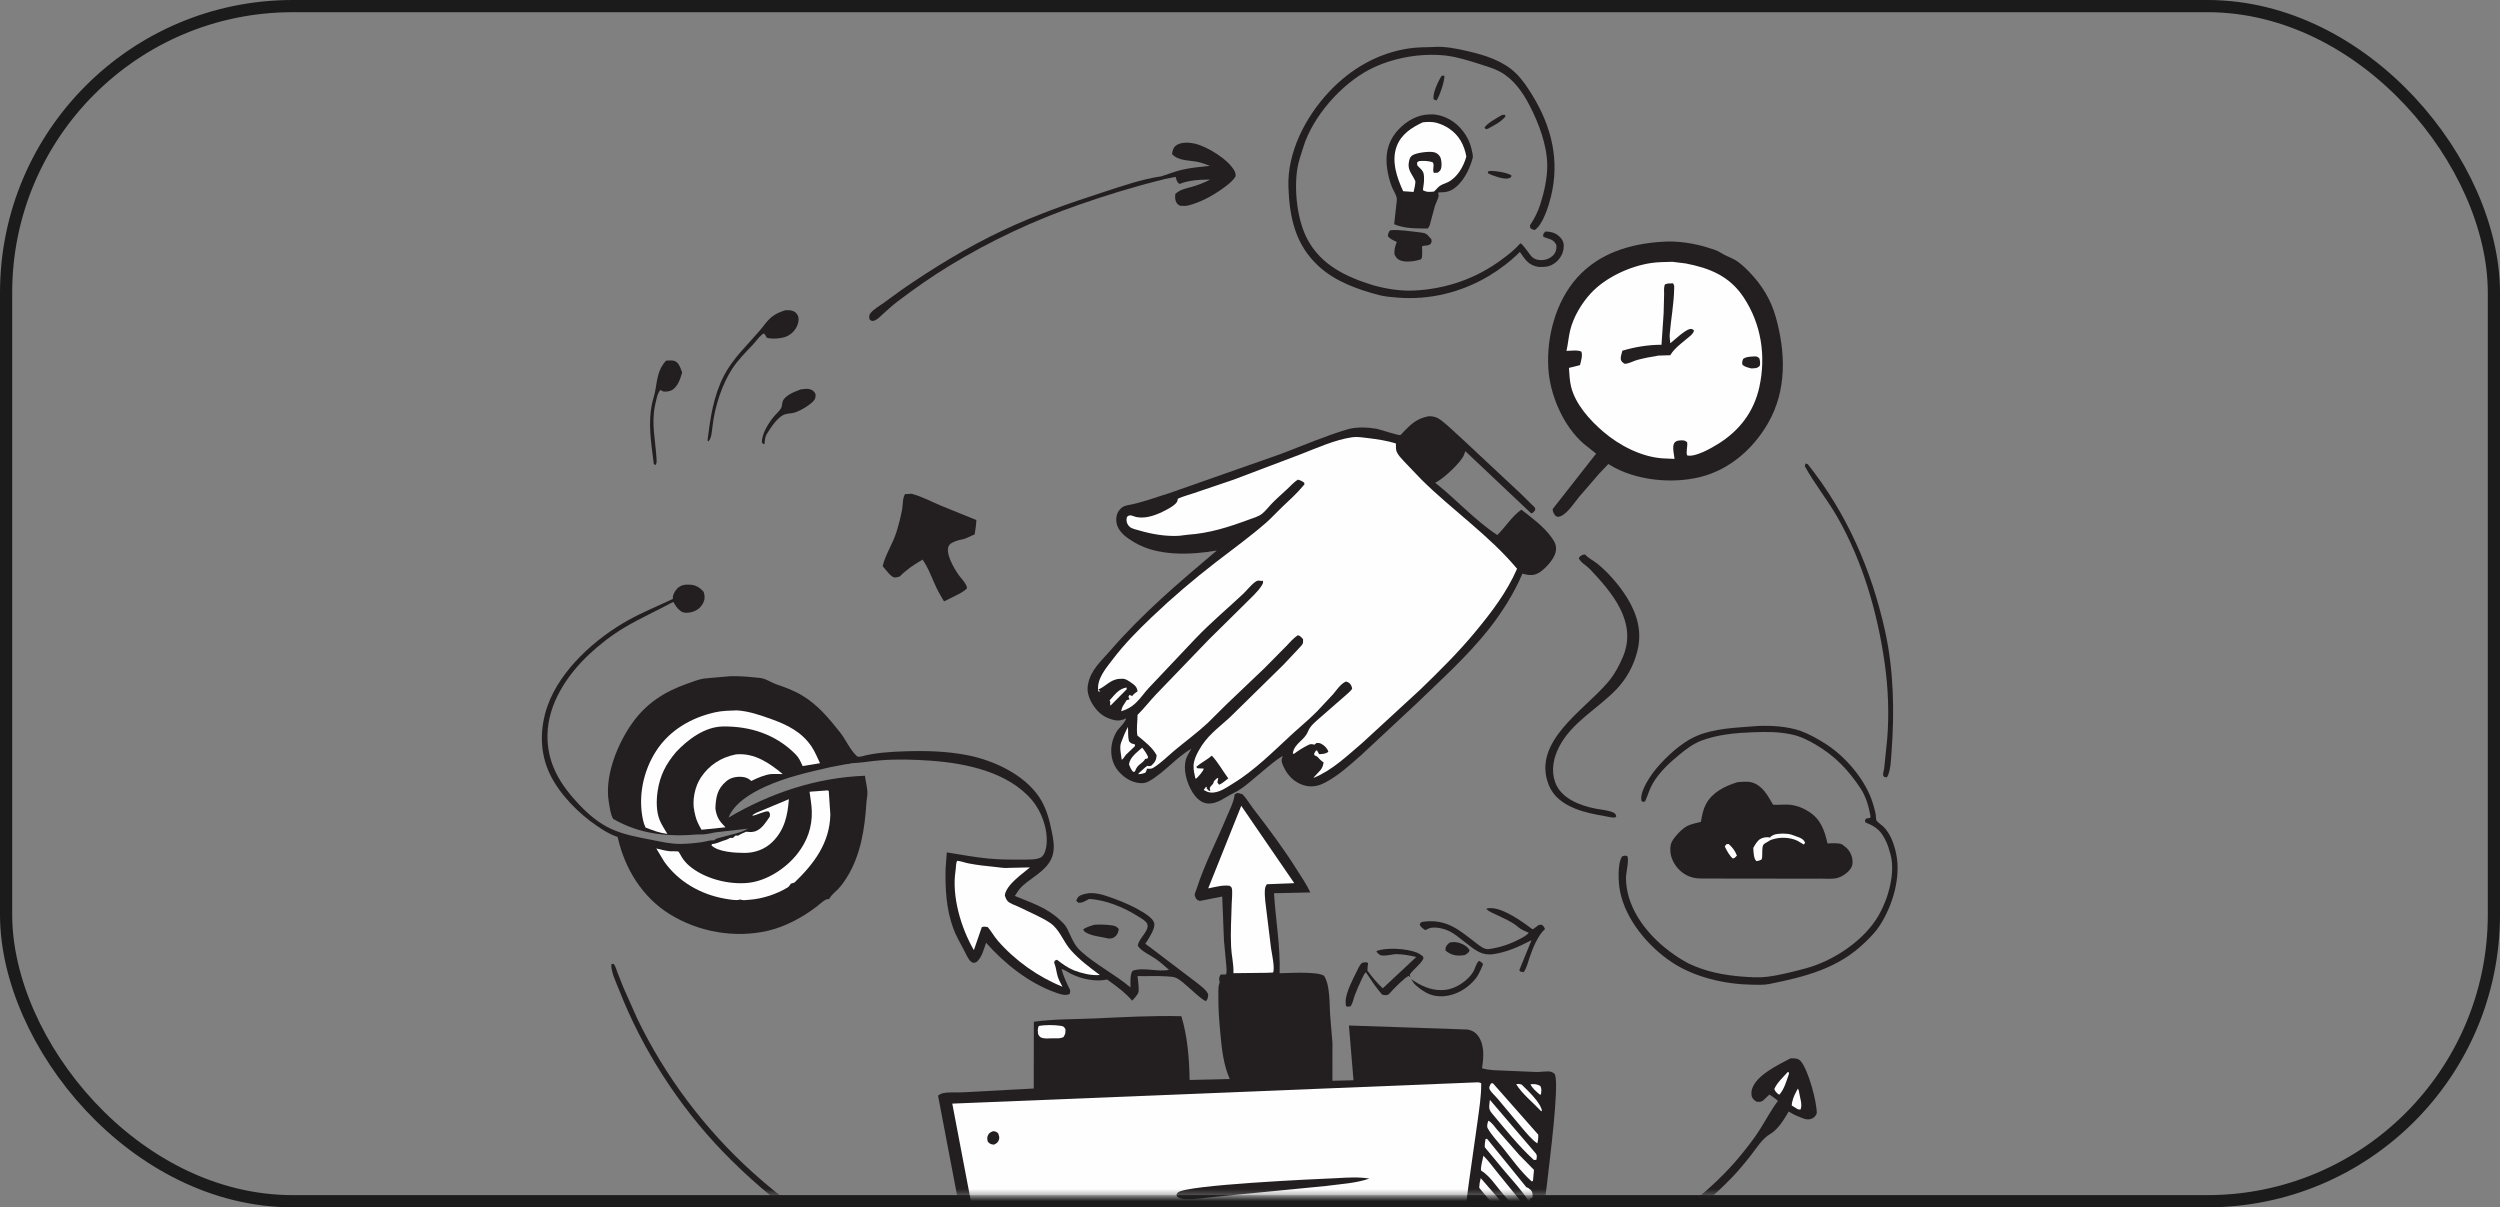 <?xml version="1.0" encoding="UTF-8"?> <svg xmlns="http://www.w3.org/2000/svg" width="205" height="99" viewBox="0 0 205 99" fill="none"><rect x="0" y="0" width="205" height="99" fill="#808080" stroke="none"/><rect x="0.5" y="0.5" width="204" height="98" rx="23.5" stroke="#1B1B1B"></rect><mask id="mask0_764_150" style="mask-type:alpha" maskUnits="userSpaceOnUse" x="1" y="1" width="203" height="97"><rect x="1.5" y="1.5" width="202" height="96" rx="22.5" fill="#D9D9D9" stroke="#222222"></rect></mask><g mask="url(#mask0_764_150)"><path d="M123.18 9.42H123.422L123.439 9.563C123.081 10 122.49 10.293 121.999 10.561L121.85 10.59L121.733 10.49C121.834 10.158 122.856 9.608 123.18 9.42Z" fill="#231F20"></path><path d="M122.027 14.054C122.109 14.031 122.195 14.016 122.281 14.015C122.64 14.011 123.713 14.169 123.96 14.411L123.85 14.576L123.655 14.635C123.285 14.716 122.322 14.394 121.998 14.197L122.027 14.054Z" fill="#231F20"></path><path d="M118.219 6.212L118.438 6.204C118.478 6.614 118.047 7.89 117.791 8.239C117.714 8.216 117.64 8.179 117.566 8.148L117.546 8.063C117.497 7.596 117.954 6.601 118.219 6.212Z" fill="#231F20"></path><path d="M118.873 77.288C119.135 77.234 119.388 77.235 119.647 77.312C119.978 77.411 120.348 77.618 120.51 77.929C120.427 78.14 120.325 78.175 120.143 78.303L119.98 78.331C119.454 78.407 119.019 78.325 118.598 77.999C118.524 77.942 118.529 77.958 118.531 77.822C118.537 77.574 118.703 77.43 118.873 77.288Z" fill="#231F20"></path><path d="M89.702 75.837C90.14 75.79 90.569 75.817 91.005 75.862C91.334 75.895 91.524 75.915 91.741 76.182C91.705 76.39 91.661 76.584 91.505 76.738C91.299 76.944 91.188 76.948 90.915 76.963C90.361 76.819 89.553 76.767 89.071 76.479C88.917 76.387 88.879 76.364 88.83 76.195C89.084 76.023 89.414 75.939 89.702 75.837Z" fill="#231F20"></path><path d="M121.279 78.785C121.435 78.88 121.521 78.904 121.61 79.07C121.434 79.488 121.253 79.943 120.962 80.295C120.321 81.069 119.391 81.615 118.378 81.691C117.444 81.761 116.78 81.387 116.102 80.8C115.936 80.65 115.832 80.477 115.713 80.29L116.013 80.481C116.788 80.978 117.602 81.271 118.532 81.169C119.37 81.076 120.364 80.419 120.799 79.698C120.955 79.44 121.016 79.085 121.21 78.861L121.279 78.785Z" fill="#231F20"></path><path d="M65.668 31.927C65.88 31.909 66.21 31.849 66.412 31.915C66.646 31.99 66.782 32.11 66.882 32.336C66.875 32.503 66.877 32.663 66.771 32.803C66.482 33.188 65.635 33.681 65.171 33.827C64.94 33.9 64.677 33.895 64.439 33.954C63.792 34.114 63.188 35.085 62.852 35.625C62.742 35.856 62.721 36.037 62.702 36.291L62.696 36.387L62.576 36.416L62.479 36.261C62.465 35.544 63.044 34.647 63.497 34.11C63.663 33.913 63.929 33.691 64.05 33.467C64.15 33.282 64.113 33.081 64.193 32.887C64.396 32.396 65.204 32.103 65.668 31.927Z" fill="#231F20"></path><path d="M53.49 32.984C53.575 32.655 53.682 32.317 53.741 31.984C53.898 31.099 53.955 30.257 54.628 29.57C54.935 29.567 55.262 29.495 55.505 29.715C55.731 29.92 55.834 30.268 55.937 30.547C55.788 31.047 55.596 31.678 55.127 31.972C54.906 32.11 54.638 32.122 54.386 32.107L54.165 31.979C53.893 32.195 53.793 32.924 53.708 33.271C53.395 34.745 53.758 36.154 53.834 37.615C53.845 37.815 53.874 37.99 53.737 38.14L53.611 38.043C53.401 36.303 53.109 34.731 53.49 32.984Z" fill="#231F20"></path><path d="M113.966 18.902C114.046 18.88 114.062 18.873 114.156 18.868C114.812 18.832 115.642 18.968 116.304 19.039C116.459 19.056 116.815 19.091 116.941 19.181C117.086 19.285 117.239 19.48 117.368 19.61C117.403 19.813 117.413 19.817 117.313 19.995C117.175 20.11 117.093 20.125 116.919 20.135C116.764 20.144 116.739 20.141 116.593 20.215C116.631 20.462 116.616 20.72 116.614 20.969C116.603 21.097 116.589 21.143 116.538 21.255C116.076 21.421 115.335 21.532 114.862 21.366C114.591 21.272 114.469 21.113 114.347 20.862C114.324 20.51 114.377 20.27 114.498 19.946L114.538 19.84C114.266 19.71 114.008 19.609 113.806 19.377C113.814 19.164 113.86 19.079 113.966 18.902Z" fill="#231F20"></path><path d="M112.13 79.598C112.523 80.122 112.909 80.594 113.387 81.044L116.134 78.474C115.612 78.348 115.05 78.241 114.511 78.239C114.148 78.239 113.526 78.439 113.192 78.32C113.1 78.287 112.94 78.139 112.89 78.052L112.863 77.989C113.656 77.669 115.339 77.782 116.146 78.098C116.352 78.179 116.514 78.292 116.687 78.428C116.721 78.558 116.748 78.55 116.677 78.677C116.423 79.137 115.895 79.477 115.595 79.925L115.653 80.148L115.509 80.015C115.061 80.292 114.601 80.776 114.226 81.152C114.114 81.264 113.969 81.461 113.843 81.548C113.707 81.641 113.498 81.593 113.351 81.565C112.847 81.025 112.417 80.335 112.003 79.722C111.835 79.876 111.748 80.115 111.65 80.318C111.438 80.759 111.241 81.213 111.073 81.672C110.975 81.941 110.919 82.274 110.757 82.509C110.579 82.542 110.536 82.587 110.37 82.5C110.351 82.346 110.331 82.184 110.345 82.029C110.406 81.312 110.926 80.302 111.25 79.66C111.374 79.415 111.483 79.129 111.695 78.949C111.898 78.916 111.999 78.863 112.183 78.963C112.145 79.175 112.138 79.384 112.13 79.598Z" fill="#231F20"></path><path d="M64.409 25.435C64.581 25.428 64.762 25.431 64.93 25.473C65.147 25.527 65.311 25.651 65.411 25.852C65.527 26.087 65.491 26.361 65.409 26.601C65.261 27.032 64.933 27.387 64.521 27.578C64.135 27.756 63.272 27.832 62.876 27.691C62.807 27.562 62.745 27.451 62.648 27.34C62.56 27.384 62.551 27.384 62.462 27.456C62.193 27.674 61.956 28.038 61.71 28.292C61.129 28.894 60.508 29.529 60.047 30.23C59.189 31.537 58.61 33.38 58.431 34.923C58.365 35.331 58.379 35.895 58.086 36.195L58.015 36.118C58.248 34.273 58.488 32.508 59.356 30.821C60.09 29.394 61.251 28.33 62.28 27.131C62.622 26.733 62.877 26.316 63.295 25.981C63.636 25.706 63.999 25.567 64.409 25.435Z" fill="#231F20"></path><path d="M121.883 74.507C122.858 74.241 124.377 75.279 125.163 75.831C125.226 75.875 125.635 76.192 125.676 76.192C125.768 76.193 126.087 75.882 126.203 75.844C126.282 75.817 126.369 75.839 126.452 75.836C126.571 75.952 126.631 76.026 126.688 76.183C126.092 76.713 125.664 77.805 125.411 78.556C125.292 78.911 125.173 79.437 124.931 79.72L124.634 79.653L124.59 79.533L125.584 77.097C124.591 77.607 123.55 78.095 122.431 78.242C121.502 78.365 120.975 77.916 120.285 77.379C119.655 76.921 119.228 76.457 118.468 76.204C118.111 76.085 117.445 75.972 117.105 76.16C117.016 76.208 116.961 76.24 116.864 76.269C116.667 76.133 116.529 76.038 116.413 75.826L116.501 75.648C116.601 75.603 116.685 75.581 116.795 75.569C118.676 75.365 119.653 76.265 121.05 77.336C121.333 77.553 121.717 77.875 122.074 77.826C123.005 77.698 123.819 77.424 124.646 76.985C124.88 76.86 125.198 76.698 125.357 76.488C125.086 76.361 124.741 76.238 124.517 76.04C123.995 75.58 123.293 75.298 122.673 74.994C122.447 74.883 122.1 74.761 121.932 74.577L121.883 74.507Z" fill="#231F20"></path><path d="M148.058 38.007L148.231 38.056C151.433 42.081 153.467 46.727 154.575 51.739C155.285 54.952 155.353 58.364 155.108 61.633C155.063 62.234 155.048 63.234 154.727 63.743L154.504 63.711C154.475 63.662 154.425 63.621 154.417 63.565C154.397 63.428 154.487 63.139 154.504 62.99L154.751 60.592C154.918 58.53 154.834 56.418 154.542 54.368C153.95 50.206 152.725 45.978 150.616 42.32C149.806 40.916 148.759 39.637 147.993 38.221L148.058 38.007Z" fill="#231F20"></path><path d="M50.123 79.07L50.316 79.029C50.483 79.239 50.549 79.52 50.643 79.771L51.115 80.966L52.245 83.508C54.512 88.224 57.782 92.576 61.665 96.086C65.154 99.242 69.052 101.778 73.267 103.861L75.056 104.7C75.349 104.832 75.78 104.962 75.993 105.197L75.944 105.476L75.865 105.516C75.581 105.489 75.294 105.348 75.032 105.238L73.318 104.461C68.069 101.936 63.288 98.606 59.245 94.404C55.67 90.688 52.678 86.062 50.801 81.261C50.549 80.617 50.109 79.761 50.123 79.07Z" fill="#231F20"></path><path d="M129.775 45.493L129.976 45.468C130.283 45.804 130.655 45.956 131.001 46.237C131.905 46.973 132.831 48.049 133.435 49.04C134.258 50.388 134.664 51.811 134.263 53.381L134.229 53.513C133.944 54.623 133.341 55.694 132.547 56.524C131.029 58.112 128.858 59.233 127.833 61.271C127.377 62.177 127.176 63.177 127.527 64.153C128.006 65.487 129.583 66.061 130.852 66.31C131.3 66.398 131.918 66.441 132.318 66.642C132.488 66.728 132.48 66.779 132.535 66.951L132.429 67.038C132.149 67.057 131.86 66.97 131.585 66.921C130.755 66.774 129.931 66.621 129.146 66.3C128.198 65.912 127.388 65.345 126.997 64.365C125.583 60.819 129.919 58.233 131.846 55.948C132.375 55.321 132.752 54.63 133.073 53.877C134.279 51.047 132.226 48.624 130.374 46.669C130.111 46.391 129.599 46.12 129.463 45.778C129.545 45.601 129.604 45.592 129.775 45.493Z" fill="#231F20"></path><path d="M95.22 14.46C95.773 14.289 96.344 14.059 96.905 13.926C97.669 13.746 98.436 13.684 99.214 13.6C98.878 13.47 98.55 13.345 98.195 13.274C97.507 13.137 96.596 13.192 96.104 12.628C96.158 12.332 96.198 12.096 96.462 11.911C96.85 11.639 97.516 11.672 97.957 11.773C98.977 12.007 100.691 13.045 101.219 13.999C101.297 14.141 101.32 14.266 101.33 14.425C101.154 14.773 100.782 15.073 100.473 15.304C99.669 15.903 98.741 16.447 97.781 16.748L97.58 16.806L97.499 16.832C97.254 16.909 97.013 16.885 96.76 16.87C96.547 16.749 96.457 16.658 96.391 16.417C96.347 16.256 96.363 16.073 96.371 15.908C96.799 15.518 97.189 15.478 97.723 15.324C98.214 15.182 98.798 14.968 99.241 14.722C98.397 14.731 97.514 14.763 96.725 15.084C96.501 14.936 96.472 14.759 96.404 14.507L95.448 14.69C95.418 14.725 95.362 14.722 95.317 14.733C93.005 15.302 90.713 16.008 88.465 16.792C84.751 18.086 81.239 19.732 77.877 21.776C76.406 22.67 74.963 23.687 73.591 24.727C73.153 25.059 72.748 25.435 72.341 25.805C72.12 26.004 71.9 26.258 71.596 26.314C71.439 26.343 71.41 26.265 71.293 26.173C71.273 25.948 71.239 25.875 71.381 25.686C71.648 25.334 72.102 25.104 72.451 24.846L73.983 23.732C76.582 21.938 79.348 20.251 82.207 18.902C84.854 17.653 87.601 16.683 90.383 15.786C91.925 15.288 93.618 14.687 95.22 14.46Z" fill="#231F20"></path><path d="M146.801 86.796C146.875 86.786 146.901 86.78 146.984 86.782C147.255 86.788 147.477 86.799 147.661 87.014C148.286 87.746 148.991 90.367 148.975 91.296C148.873 91.501 148.804 91.618 148.587 91.717C148.164 91.91 147.817 91.683 147.434 91.538C147.16 91.434 146.921 91.296 146.669 91.148C146.313 91.762 145.801 92.614 145.179 92.972C144.513 93.355 144.073 94.092 143.607 94.691C143.115 95.324 142.598 95.948 142.044 96.529C140.224 98.437 138.148 99.98 135.963 101.438C134.645 102.318 133.326 103.194 131.903 103.899C131.515 104.091 131.118 104.389 130.694 104.474L130.52 104.306C130.556 104.11 130.564 104.125 130.733 104.008L133.592 102.222C136.894 100.103 140.266 97.771 142.76 94.707C143.286 94.06 143.814 93.391 144.264 92.689C144.784 91.875 145.207 91.051 145.791 90.273C145.579 90.076 145.334 89.918 145.098 89.752L144.57 90.245C144.375 90.378 144.249 90.363 144.026 90.334C143.884 90.236 143.78 90.168 143.694 90.016C143.583 89.819 143.602 89.49 143.674 89.275C144.055 88.142 145.797 87.325 146.801 86.796Z" fill="#231F20"></path><path d="M147.426 89.264C147.494 89.374 147.509 89.436 147.526 89.567C147.579 89.953 147.838 90.652 147.625 90.991L147.417 90.955L146.924 90.653C146.925 90.336 147.095 89.873 147.25 89.592L147.426 89.264Z" fill="#FEFEFE"></path><path d="M146.591 87.91L146.673 87.916L146.696 88.052C146.495 88.614 146.315 89.312 145.907 89.763L145.774 89.692C145.636 89.559 145.563 89.484 145.494 89.3C145.712 88.786 146.22 88.327 146.591 87.91Z" fill="#FEFEFE"></path><path d="M144.168 59.529C145.296 59.483 146.588 59.562 147.661 59.942C148.34 60.182 149.025 60.575 149.635 60.955C151.329 62.011 153.032 63.999 153.595 65.943C153.678 66.231 153.77 66.529 153.815 66.826C153.829 66.921 153.826 67.22 153.875 67.287C154.008 67.467 154.301 67.648 154.469 67.817C155.009 68.362 155.304 69.193 155.47 69.932C155.91 71.897 155.208 74.231 154.147 75.884C153.817 76.398 153.398 76.822 152.962 77.247C150.736 79.422 148.057 80.082 145.101 80.685C144.615 80.784 144.07 80.754 143.575 80.744C141.375 80.695 138.933 80.127 137.087 78.899C135.135 77.6 133.302 75.414 132.839 73.072C132.706 72.398 132.614 70.817 133.012 70.23C133.217 70.148 133.225 70.145 133.438 70.202C133.603 70.506 133.328 71.574 133.33 71.992C133.332 72.507 133.416 73.074 133.563 73.566C134.267 75.918 136.324 77.851 138.424 78.986C139.831 79.666 141.312 79.961 142.861 80.081C143.527 80.132 144.215 80.178 144.88 80.098C145.9 79.976 147.025 79.683 148.023 79.419C150.326 78.81 152.85 77.138 154.052 75.058C154.827 73.715 155.449 71.568 155.014 70.034L154.977 69.909C154.896 69.615 154.814 69.342 154.689 69.064C154.285 68.171 153.883 67.794 152.982 67.45L152.921 67.307L153.007 67.123L153.333 67.075L153.386 66.951C153.253 66.168 153.006 65.312 152.563 64.644C151.567 63.145 150.481 62.001 148.924 61.081C148.281 60.7 147.634 60.374 146.897 60.223L146.77 60.198C145.786 59.995 144.814 60.009 143.816 60.042C142.375 60.091 140.857 60.222 139.498 60.739C138.831 60.992 138.254 61.436 137.706 61.884C136.884 62.557 136.059 63.327 135.521 64.254C135.242 64.736 135.125 65.215 134.9 65.711C134.749 65.767 134.762 65.766 134.615 65.7C134.589 65.602 134.586 65.608 134.581 65.489C134.553 64.739 135.375 63.543 135.849 62.981C136.636 62.048 137.837 60.944 138.942 60.43C140.535 59.688 142.444 59.675 144.168 59.529Z" fill="#231F20"></path><path d="M74.22 40.502C74.437 40.558 74.59 40.445 74.826 40.51C75.656 40.74 76.428 41.163 77.222 41.491L80.06 42.644C80.051 43.041 79.982 43.431 79.922 43.823C79.593 43.94 79.224 44.18 78.892 44.233C78.609 44.279 78.097 44.429 77.889 44.637C77.362 45.163 78.259 46.656 78.609 47.145C78.814 47.431 79.294 47.899 79.294 48.24C79.012 48.535 78.655 48.69 78.295 48.873L77.408 49.317C77.203 48.947 76.972 48.583 76.791 48.202C76.412 47.405 76.161 46.624 75.651 45.888C74.946 46.296 74.353 46.695 73.773 47.275C73.634 47.312 73.479 47.366 73.334 47.35C73.057 47.321 72.583 46.65 72.38 46.425C72.596 45.477 73.216 44.575 73.509 43.626C73.693 43.033 73.852 42.416 73.969 41.806C74.045 41.407 73.997 40.838 74.22 40.502Z" fill="#231F20"></path><path d="M117.493 3.856C118.448 3.773 119.503 3.995 120.431 4.213C121.81 4.538 123.229 4.985 124.278 5.984C124.829 6.509 125.264 7.174 125.659 7.82C127.24 10.403 127.912 13.169 127.17 16.157C126.991 16.875 126.507 18.455 125.846 18.859C125.676 18.836 125.609 18.796 125.477 18.688L125.458 18.474C125.812 17.959 126.108 17.362 126.3 16.766C126.625 15.76 126.885 14.586 126.874 13.527C126.856 11.911 126.189 10.14 125.46 8.715C124.887 7.595 124.134 6.494 123.001 5.88C122.495 5.605 121.886 5.431 121.339 5.256C120.469 4.978 119.484 4.666 118.574 4.561C116.494 4.321 114.124 4.747 112.274 5.715C109.955 6.931 107.644 9.559 106.872 12.064C106.699 12.627 106.476 13.225 106.385 13.807C106.107 15.582 106.356 18.016 107.206 19.617C108.331 21.737 110.371 22.698 112.569 23.384C113.669 23.69 114.846 23.881 115.988 23.823C118.578 23.691 121.025 22.851 123.117 21.3C123.635 20.916 124.159 20.524 124.587 20.037L124.66 19.953C124.869 19.982 125.408 20.865 125.632 21.074C125.871 21.296 126.21 21.354 126.526 21.325C126.884 21.291 127.277 21.093 127.479 20.785C127.622 20.565 127.651 20.321 127.616 20.068C127.451 19.774 127.31 19.67 126.985 19.572C126.824 19.523 126.687 19.476 126.536 19.401C126.547 19.148 126.55 19.163 126.731 18.983C127.118 18.987 127.473 19.071 127.782 19.319C128.008 19.5 128.203 19.759 128.223 20.057C128.257 20.568 128.061 21.042 127.7 21.396C127.407 21.683 127.027 21.875 126.616 21.88C126.443 21.882 126.28 21.907 126.108 21.877C125.33 21.745 125.053 21.264 124.631 20.66C123.889 21.402 122.968 22.106 122.068 22.641C119.831 23.972 117.208 24.619 114.612 24.404C114.094 24.361 113.55 24.325 113.048 24.189C111.279 23.711 109.515 23.095 108.139 21.837C106.223 20.086 105.74 17.848 105.651 15.346C105.548 12.477 107.053 9.592 108.971 7.543C110.742 5.651 112.963 4.357 115.538 3.969C116.177 3.872 116.847 3.878 117.493 3.856Z" fill="#231F20"></path><path d="M116.91 9.407C117.17 9.387 117.445 9.361 117.704 9.397C118.607 9.523 119.415 10.034 119.962 10.753C120.37 11.291 120.6 11.812 120.721 12.479C120.745 12.609 120.801 12.801 120.766 12.931C120.544 13.757 120.158 14.591 119.545 15.196C119.18 15.557 118.759 15.771 118.241 15.765C118.106 15.764 118.055 15.759 117.922 15.801C117.938 15.884 117.978 15.966 117.969 16.05C117.944 16.301 117.735 16.652 117.658 16.906L117.233 18.485C117.189 18.587 117.144 18.65 117.078 18.737C116.106 18.726 115.237 18.763 114.324 18.39L114.494 16.828C114.51 16.649 114.564 16.393 114.53 16.218C114.478 15.95 114.264 15.628 114.155 15.371C113.956 14.903 113.824 14.36 113.751 13.857C113.592 12.759 113.748 11.776 114.449 10.884C115.036 10.139 115.963 9.511 116.91 9.407Z" fill="#231F20"></path><path d="M116.655 10.035C116.986 9.985 117.456 9.976 117.777 10.065L117.862 10.09C118.213 10.194 118.517 10.335 118.822 10.539C119.644 11.09 120.061 11.879 120.24 12.833C120.026 13.629 119.513 14.536 118.749 14.927C118.416 15.098 118.158 15.109 117.885 15.405L117.686 15.611L117.594 15.704C117.274 15.746 116.958 15.773 116.677 15.587C116.708 15.299 116.77 15.03 116.771 14.739C116.772 14.368 116.783 14.13 116.502 13.852L116.309 13.662C116.169 13.525 116.211 13.5 116.205 13.311L116.365 13.207C116.768 13.184 117.078 13.181 117.47 13.3C117.671 13.523 117.42 13.861 117.577 14.177L117.897 14.159C118.029 14.053 118.108 14.003 118.162 13.833C118.243 13.573 118.214 13.12 118.096 12.878C118.002 12.682 117.812 12.54 117.602 12.486C117.216 12.387 116.127 12.517 115.804 12.745C115.651 12.854 115.598 12.989 115.553 13.167C115.362 13.923 115.761 14.2 116.043 14.82C116.113 14.974 115.948 15.555 115.915 15.738L115.059 15.679C114.546 14.569 114.08 13.221 114.525 12.01C114.894 11.009 115.741 10.47 116.655 10.035Z" fill="#FEFEFE"></path><path d="M142.463 64.143C142.803 64.109 143.286 64.064 143.616 64.148C144.513 64.379 144.966 65.25 145.391 65.989C145.951 66.025 146.503 65.912 147.06 66.033L147.162 66.057C147.57 66.142 147.965 66.327 148.318 66.551C149.306 67.18 149.606 68.078 149.857 69.163C150.139 69.151 150.866 69.1 151.085 69.264L151.189 69.351L151.39 69.506C151.704 69.79 151.897 70.209 151.91 70.631C151.92 70.966 151.818 71.191 151.588 71.432C151.349 71.682 151.009 71.897 150.674 71.99C150.27 72.101 149.746 72.046 149.328 72.048L146.467 72.049L142.025 72.044L140.122 72.04C139.502 72.04 138.964 72.083 138.386 71.809C137.778 71.52 137.302 70.983 137.079 70.348C136.948 69.977 136.902 69.385 137.091 69.024C137.319 68.591 137.954 67.914 138.395 67.711C138.728 67.559 139.122 67.481 139.477 67.39C139.567 66.848 139.646 66.395 139.909 65.906C140.424 64.95 141.468 64.449 142.463 64.143Z" fill="#231F20"></path><path d="M141.559 69.232L141.741 69.204C142.045 69.46 142.29 69.783 142.427 70.159L142.243 70.342L142.099 70.397C141.823 70.194 141.58 69.717 141.431 69.41L141.559 69.232Z" fill="#FEFEFE"></path><path d="M145.469 68.448C145.847 68.324 146.543 68.323 146.918 68.447L147.523 68.665C147.756 68.767 147.927 68.87 148.021 69.104L147.91 69.251L147.399 68.947C146.76 68.638 145.894 68.622 145.238 68.866L145.168 68.893L144.687 69.18C144.577 69.272 144.545 69.358 144.526 69.496L144.516 69.624C144.484 69.9 144.532 70.193 144.466 70.458C144.31 70.561 144.21 70.588 144.025 70.612C143.785 70.4 143.792 69.832 143.769 69.531C143.888 69.303 144.095 68.96 144.31 68.817C144.532 68.671 144.892 68.606 145.13 68.685C145.235 68.55 145.318 68.525 145.469 68.448Z" fill="#FEFEFE"></path><path d="M136.328 19.823C137.52 19.735 138.892 19.943 140.031 20.3C140.392 20.412 140.774 20.515 141.094 20.721C141.445 20.947 141.836 21.079 142.201 21.276C142.674 21.532 143.077 21.93 143.449 22.311C144.476 23.368 145.213 24.571 145.614 26C146.424 28.888 146.53 31.989 144.993 34.674C143.786 36.783 141.857 38.494 139.459 39.106C137.13 39.701 134.061 39.405 131.99 38.111L131.888 38.046L131.122 38.85L129.45 40.788C129.059 41.267 128.5 42.16 127.91 42.35C127.74 42.405 127.71 42.376 127.557 42.305C127.398 42.083 127.34 42.029 127.314 41.75L130.817 37.281L130.89 37.206L129.892 36.412C128.195 34.953 127.098 32.409 126.963 30.201C126.806 27.627 127.574 24.714 129.325 22.766C131.146 20.741 133.695 19.983 136.328 19.823Z" fill="#231F20"></path><path d="M137.138 21.469L138.22 21.601C140.203 21.986 141.822 22.634 142.981 24.387C144.428 26.573 144.823 29.193 144.267 31.734C143.82 33.776 142.63 35.318 140.875 36.408C140.3 36.766 139.011 37.503 138.353 37.346C138.224 37.104 138.406 36.585 138.345 36.261C138.128 36.078 137.965 36.096 137.68 36.123C137.523 36.138 137.379 36.196 137.289 36.332C137.105 36.611 137.274 37.294 137.313 37.629L136.355 37.586C134.606 37.477 132.787 36.529 131.471 35.401C130.367 34.455 129.173 33.144 128.824 31.687C128.707 31.198 128.691 30.668 128.653 30.168L129.559 29.942C129.639 29.611 129.789 29.169 129.676 28.84C129.437 28.679 128.753 28.767 128.45 28.774C128.582 28.21 128.619 27.627 128.757 27.069C129.026 25.981 129.689 24.871 130.443 24.053C131.648 22.746 133.674 21.815 135.427 21.562C135.985 21.481 136.574 21.489 137.138 21.469Z" fill="#FEFEFE"></path><path d="M143.731 29.232C144.008 29.229 144.053 29.189 144.266 29.381C144.327 29.617 144.355 29.762 144.299 30.001C144.054 30.229 143.937 30.186 143.611 30.21C143.335 30.139 143.111 30.1 142.884 29.918C142.832 29.706 142.865 29.626 142.939 29.43C143.199 29.247 143.423 29.263 143.731 29.232Z" fill="#231F20"></path><path d="M136.751 23.25L137.181 23.23C137.316 23.397 137.284 23.483 137.281 23.689C137.26 24.925 137.018 26.171 136.917 27.403C136.897 27.64 136.944 27.911 136.964 28.149C137.336 27.857 138.151 27.063 138.581 26.978C138.749 26.945 138.786 27.004 138.909 27.1C138.847 27.397 138.546 27.584 138.316 27.778C137.846 28.175 137.329 28.544 136.998 29.071L136.962 29.129L135.987 29.159C135.408 29.255 134.828 29.36 134.262 29.513C133.91 29.608 133.592 29.819 133.225 29.834C133.096 29.755 133.025 29.712 132.945 29.579C132.827 29.382 132.981 28.967 133.04 28.754C134.081 28.448 135.157 28.27 136.243 28.271L136.418 25.688L136.457 24.141C136.458 23.857 136.42 23.594 136.519 23.322L136.751 23.25Z" fill="#231F20"></path><path d="M69.793 62.585C69.721 62.64 69.471 62.648 69.37 62.663L68.034 62.919C66.188 63.349 64.46 63.727 62.717 64.52C61.629 65.016 60.187 65.861 59.744 67.039C63.155 65.032 66.952 63.756 70.927 63.612C70.974 64.046 71.1 64.489 71.128 64.919C71.147 65.205 71.063 65.551 71.044 65.846C70.912 67.942 70.582 70.115 69.452 71.931C69.241 72.27 69.013 72.598 68.738 72.889C68.519 73.119 68.196 73.365 68.039 73.639L67.993 73.723C67.708 73.652 67.226 74.14 66.984 74.327C65.858 75.202 64.379 75.995 62.986 76.319C60.266 76.953 57.283 76.428 54.921 74.964C52.68 73.575 51.251 71.26 50.667 68.718L50.648 68.63L50.571 68.604C49.983 68.405 49.492 68.088 48.98 67.745C47.47 66.735 45.888 65.136 45.094 63.482C44.238 61.703 44.253 59.69 44.91 57.851C45.961 54.911 48.835 52.349 51.508 50.859C52.689 50.2 53.965 49.689 55.186 49.106L55.173 49.031C55.158 48.769 55.348 48.456 55.523 48.273C55.806 47.976 56.141 47.923 56.536 47.94C57.054 47.963 57.369 48.162 57.707 48.542C57.801 48.886 57.815 49.137 57.65 49.462C57.462 49.834 57.142 50.071 56.744 50.184C56.486 50.257 56.101 50.295 55.866 50.14L55.805 50.096C55.529 49.901 55.382 49.635 55.209 49.353C53.892 50.07 52.516 50.678 51.227 51.445C50.183 52.065 49.179 52.837 48.294 53.67C46.505 55.353 44.953 57.679 44.895 60.212C44.841 62.589 45.939 64.353 47.536 66.022C48.288 66.807 49.106 67.502 50.101 67.964C51.13 68.442 52.341 68.657 53.449 68.872C54.269 69.031 55.025 69.218 55.87 69.201C56.449 69.189 57.05 69.132 57.623 69.047C57.883 69.008 58.226 68.885 58.482 68.904L58.549 68.915C58.699 68.749 58.918 68.721 59.126 68.662C59.65 68.513 60.204 68.398 60.719 68.231C60.927 68.163 61.126 68.053 61.32 67.952L58.825 68.234L58.621 68.259C58.233 68.343 57.756 68.448 57.362 68.427L57.266 68.421C54.78 68.63 52.486 68.424 50.291 67.155C50.072 66.856 49.99 66.153 49.925 65.785C49.55 63.648 50.634 60.989 51.858 59.274C52.994 57.683 54.492 56.714 56.304 56.079C56.77 55.915 57.25 55.714 57.741 55.638L59.904 55.447C60.554 55.438 61.198 55.473 61.844 55.545C62.116 55.575 62.428 55.581 62.684 55.675C63.022 55.799 63.323 55.998 63.669 56.116C64.417 56.372 65.129 56.636 65.808 57.047C67.062 57.803 67.99 58.922 68.886 60.057C69.37 60.67 69.69 61.475 70.265 62.004C70.35 62.083 70.491 62.04 70.602 62.037C71.735 61.724 72.954 61.651 74.124 61.61C75.876 61.549 77.591 61.588 79.318 61.924C81.455 62.339 83.946 63.488 85.199 65.338C85.783 66.201 86.047 67.192 86.247 68.198C86.363 68.781 86.475 69.346 86.361 69.942C86.112 71.249 84.73 71.838 83.844 72.644C83.595 72.87 83.395 73.187 83.214 73.467C84.504 74.002 85.769 74.394 86.83 75.361C87.089 75.598 87.353 75.829 87.51 76.148C87.833 76.8 88.044 77.459 88.598 77.968C89.834 79.103 91.404 79.879 92.697 80.968C92.712 80.565 92.641 79.918 92.875 79.604C93.765 79.284 94.928 79.725 95.856 79.525C95.51 79.218 95.165 78.912 94.788 78.642C94.381 78.349 93.51 77.976 93.304 77.537C93.346 76.927 94.453 76.195 93.996 75.632C93.852 75.454 93.528 75.272 93.333 75.148C92.192 74.418 90.663 73.783 89.305 73.715C88.991 73.877 88.779 74.052 88.419 74.022L88.254 73.866C88.312 73.674 88.387 73.541 88.563 73.438C88.662 73.38 88.774 73.353 88.883 73.323L88.959 73.3C89.738 73.093 90.621 73.419 91.343 73.685C92.138 73.978 92.941 74.321 93.665 74.766C93.98 74.959 94.523 75.299 94.636 75.666C94.772 76.107 94.243 76.852 94.038 77.21C94.003 77.27 93.911 77.325 93.934 77.39C93.948 77.428 94.28 77.657 94.331 77.695L98.027 80.5C98.325 80.746 98.991 81.196 99.076 81.565C99.033 81.805 99.062 81.945 98.863 82.096C98.37 81.816 97.942 81.373 97.511 81.004C97.195 80.734 96.787 80.328 96.404 80.17C96.183 80.079 95.871 80.08 95.633 80.062C94.854 80.005 94.063 80.062 93.28 80.037C93.295 80.33 93.438 81.153 93.341 81.396C93.251 81.618 93.001 81.875 92.84 82.055C92.227 81.352 91.534 80.857 90.782 80.317L90.683 80.338C89.765 80.51 88.665 80.271 87.84 79.861C87.578 79.731 87.327 79.542 87.05 79.454C87.191 80.06 87.487 80.651 87.76 81.209L87.717 81.505C87.34 81.685 86.882 81.506 86.503 81.369C84.337 80.584 82.367 79.012 80.859 77.307C80.667 77.847 80.513 78.544 80.044 78.91C79.847 78.956 79.799 78.987 79.624 78.856C79.385 78.677 79.155 78.107 79.005 77.831C78.703 77.272 78.381 76.711 78.164 76.113C77.592 74.538 77.507 72.922 77.536 71.264L77.637 69.898C78.782 70.072 79.923 70.297 81.077 70.405C81.99 70.49 82.907 70.492 83.823 70.485C84.234 70.482 85.019 70.521 85.371 70.296C85.671 70.104 85.789 69.585 85.818 69.251C85.932 67.974 85.427 66.557 84.603 65.589C82.648 63.292 79.177 62.579 76.31 62.376C74.936 62.279 73.569 62.241 72.193 62.346C71.397 62.406 70.587 62.56 69.793 62.585Z" fill="#231F20"></path><path d="M64.686 65.533C64.59 66.859 64.338 68.042 63.354 69.024C62.736 69.641 61.901 69.944 61.037 69.939C60.287 69.934 58.886 69.87 58.335 69.316L58.389 69.216C58.699 69.191 58.978 69.063 59.267 68.952C59.441 68.902 59.609 68.857 59.765 68.761C59.908 68.674 59.921 68.701 60.082 68.715L60.324 68.509L60.524 68.527C60.722 68.387 60.965 68.299 61.187 68.201C61.387 68.232 61.593 68.239 61.793 68.202C62.416 68.086 62.791 67.436 63.121 66.962C63.146 66.721 63.167 66.725 63.021 66.536C62.746 66.469 62.034 66.855 61.686 66.894C61.766 66.706 62.303 66.532 62.501 66.448L64.686 65.533Z" fill="#FEFEFE"></path><path d="M60.303 61.87L60.383 61.857C61.866 61.731 63.099 62.568 64.182 63.474C63.868 63.479 63.527 63.451 63.218 63.476C62.769 63.512 62.089 63.798 61.687 64.003L61.615 64.043C61.401 63.856 61.197 63.741 60.909 63.711C60.419 63.66 59.933 63.741 59.55 64.067C58.803 64.705 58.704 65.368 58.661 66.289C58.764 67.018 58.983 67.326 59.489 67.839L57.523 68.039C57.317 67.676 57.101 67.282 57.015 66.872L56.937 66.53C56.743 65.634 56.974 64.5 57.478 63.744C58.147 62.74 59.129 62.104 60.303 61.87Z" fill="#FEFEFE"></path><path d="M67.85 64.812L67.957 64.853L68.088 66.789C68.04 69.122 66.752 70.823 65.148 72.369L64.848 72.463C64.77 72.58 64.698 72.707 64.573 72.781C63.649 73.334 62.515 73.704 61.446 73.781C61.239 73.796 60.983 73.839 60.781 73.784L60.688 73.756C60.463 73.881 59.699 73.736 59.44 73.691C57.459 73.343 55.639 72.309 54.466 70.653L53.815 69.574C54.187 69.666 54.564 69.763 54.946 69.804C55.061 69.817 55.563 69.789 55.628 69.828C55.682 69.861 55.865 70.225 55.914 70.301C56.081 70.56 56.281 70.792 56.515 70.993C57.759 72.057 59.775 72.567 61.377 72.391C62.902 72.224 64.457 71.194 65.389 70.005C66.192 68.98 66.604 67.83 66.568 66.517C66.554 65.991 66.449 65.447 66.384 64.923L67.85 64.812Z" fill="#FEFEFE"></path><path d="M60.409 58.251C61.393 58.306 62.363 58.648 63.284 58.979C64.579 59.444 65.751 60.033 66.546 61.214C66.824 61.627 67.028 62.13 67.24 62.582L65.817 62.819C65.625 62.415 65.545 62.163 65.212 61.829C63.612 60.223 61.513 59.534 59.262 59.572C57.789 59.596 56.398 60.64 55.436 61.668C54.609 62.647 54.122 63.579 53.929 64.848C53.813 65.61 53.801 66.549 54.103 67.272C54.261 67.649 54.519 68.025 54.722 68.383C54.069 68.297 53.544 68.097 52.936 67.858C52.843 67.663 52.78 67.473 52.733 67.263C52.302 65.33 52.742 63.209 53.817 61.559C54.927 59.855 56.708 58.839 58.652 58.406C59.23 58.277 59.819 58.273 60.409 58.251Z" fill="#FEFEFE"></path><path d="M78.477 70.586C78.783 70.608 79.122 70.739 79.428 70.8C80.145 70.942 80.873 71.016 81.599 71.089C81.95 71.124 82.353 71.204 82.704 71.166L84.457 71.126L83.604 71.817C83.174 72.187 82.439 72.836 82.396 73.438C82.456 73.611 82.51 73.772 82.64 73.906C82.818 74.089 83.232 74.225 83.465 74.33L85.036 75.079C85.497 75.317 86.047 75.569 86.42 75.937C86.987 76.499 87.27 77.307 87.802 77.906C88.507 78.701 89.341 79.32 90.188 79.95L90.104 79.957C89.403 79.989 88.731 79.815 88.08 79.576C87.521 79.34 87.146 79.065 86.673 78.701L86.495 78.769L86.438 78.927C86.549 79.219 86.612 79.511 86.667 79.818C86.739 80.222 86.937 80.554 87.126 80.913C85.13 80.111 83.232 78.765 81.819 77.135C81.515 76.785 81.302 76.382 81.005 76.03C80.82 75.992 80.689 75.953 80.506 76.029L79.858 77.912C78.804 76.102 78.024 73.482 78.357 71.375C78.401 71.095 78.37 70.856 78.477 70.586Z" fill="#FEFEFE"></path><path d="M117.115 34.135C117.555 34.118 117.858 34.219 118.209 34.489C118.788 34.937 119.307 35.471 119.856 35.954L124.713 40.491L125.594 41.363C125.649 41.42 125.839 41.574 125.867 41.643C125.89 41.699 125.883 41.762 125.891 41.821C125.787 41.952 125.729 42.056 125.561 42.1L120.156 36.996L120.13 37.072L120.087 37.188L120.068 37.254C119.877 37.855 118.373 39.245 117.763 39.545L117.682 39.583C119.42 40.953 120.918 42.643 122.777 43.874C123.445 43.22 123.989 42.326 124.75 41.792C125.559 42.41 126.631 43.219 127.214 44.05C127.517 44.481 127.669 44.75 127.561 45.276C127.447 45.834 126.7 46.66 126.22 46.949C125.781 47.213 125.427 47.189 124.953 47.068L124.839 47.038C124.159 48.646 123.141 50.258 122.058 51.621C120.287 53.849 118.199 55.709 116.163 57.683L111.644 61.896C110.71 62.714 109.773 63.588 108.665 64.169C108.055 64.489 107.477 64.588 106.812 64.359C106.115 64.119 105.591 63.589 105.281 62.928C105.16 62.669 105.028 62.411 105.136 62.138L105.189 62.011C104.884 62.035 102.811 63.875 102.406 64.192C102.023 64.512 101.561 64.838 101.111 65.054C100.461 65.366 99.855 65.918 99.081 65.888C98.619 65.869 98.264 65.601 97.986 65.251C97.439 64.563 97.058 63.429 97.187 62.555L97.203 62.46C97.262 62.076 97.505 61.73 97.694 61.396C96.456 62.104 95.512 63.314 94.265 64.034C93.993 64.192 93.794 64.239 93.475 64.214C92.756 64.157 92.106 63.726 91.662 63.175C90.929 62.265 90.982 60.922 91.58 59.967C91.763 59.676 92.305 59.211 92.34 58.905C91.899 59.115 91.572 59.13 91.107 58.974L90.986 58.931C90.429 58.738 90.038 58.396 89.701 57.915C89.362 57.431 89.09 56.775 89.206 56.182L89.227 56.079C89.441 54.93 90.316 54.19 91.05 53.342C93.699 50.283 96.694 47.745 99.777 45.144C97.659 45.509 94.958 45.621 93.05 44.492C92.442 44.132 91.728 43.664 91.567 42.934C91.496 42.612 91.532 42.185 91.728 41.909C91.926 41.63 92.115 41.491 92.451 41.431C93.604 41.228 94.784 40.774 95.904 40.431L105.053 37.216C106.864 36.527 108.656 35.75 110.517 35.2C111.219 34.992 112.142 35.036 112.853 35.154C113.135 35.201 114.708 35.733 114.826 35.678C114.9 35.643 115.026 35.473 115.094 35.403C115.742 34.74 116.178 34.335 117.115 34.135Z" fill="#231F20"></path><path d="M92.373 56.373L92.392 56.518L91.057 57.866C91.017 57.747 91.014 57.697 91.048 57.576L90.988 57.427C91.423 56.96 91.704 56.498 92.373 56.373Z" fill="#FEFEFE"></path><path d="M92.493 59.609C92.524 60.016 92.472 60.38 92.577 60.784C92.76 60.98 92.803 60.976 93.054 61.033L93.073 61.176L92.319 61.898C92.218 62.043 92.127 62.2 91.984 62.307C91.933 61.903 91.783 61.291 91.924 60.909C92.092 60.448 92.258 60.043 92.493 59.609Z" fill="#FEFEFE"></path><path d="M93.657 61.306C93.856 61.553 94.014 61.778 94.145 62.067L94.087 62.207L93.909 62.231C93.673 62.645 93.301 62.642 93.104 63.165L93.075 63.244C93 63.305 93.05 63.278 92.911 63.287C92.741 63.094 92.667 62.913 92.577 62.673C92.65 62.094 93.248 61.681 93.657 61.306Z" fill="#FEFEFE"></path><path d="M90.23 56.713L90.055 56.682C89.913 55.663 90.683 54.808 91.265 54.04C92.208 52.797 93.319 51.679 94.444 50.605C96.124 49.002 97.876 47.511 99.714 46.09C101.095 45.022 102.5 44.013 103.819 42.863C104.271 42.469 104.674 42.013 105.11 41.6C105.713 41.026 106.34 40.471 106.871 39.828C106.991 39.683 106.966 39.763 106.944 39.576C106.764 39.451 106.635 39.38 106.42 39.332C106.085 39.548 105.809 39.865 105.517 40.136C105.089 40.532 104.642 40.919 104.24 41.342C103.997 41.598 103.77 41.897 103.499 42.121C103.203 42.365 102.698 42.5 102.339 42.633C100.729 43.23 99.17 43.723 97.442 43.844C97.154 43.864 96.871 43.928 96.582 43.941C95.546 43.987 94.438 43.797 93.447 43.506C93.216 43.438 92.837 43.366 92.65 43.212C92.481 43.071 92.378 42.864 92.373 42.641C92.371 42.556 92.394 42.467 92.412 42.385C92.565 42.273 92.573 42.242 92.766 42.271C92.847 42.283 92.909 42.31 92.985 42.338C93.71 42.604 94.635 42.304 95.291 41.983C95.627 41.819 96.44 41.432 96.548 41.073L96.582 40.896C97.005 40.7 97.468 40.585 97.908 40.434L101.145 39.336L106.588 37.275C107.932 36.759 109.464 36.053 110.894 35.853C111.293 35.798 111.727 35.868 112.123 35.917C112.899 36.014 113.721 36.125 114.467 36.368L114.465 36.479C114.464 36.659 114.459 36.875 114.528 37.044C114.643 37.321 114.924 37.603 115.125 37.828L116.564 39.33C119.107 41.847 122.092 43.882 124.399 46.637C123.568 48.558 122.279 50.238 120.952 51.84C119.577 53.5 118.02 55.038 116.472 56.536L111.695 60.932C110.484 61.96 109.228 63.176 107.737 63.775L107.712 63.759L108.26 63.171C108.422 62.996 108.508 62.747 108.533 62.511L108.471 62.474C108.317 62.37 108.195 62.246 108.075 62.106C107.991 62.01 107.928 61.992 107.81 61.954L107.748 61.818L107.903 61.551L107.996 61.533L108.167 61.843C108.434 61.826 108.723 61.826 108.925 61.64C108.841 61.355 108.588 61.113 108.327 60.983C108.197 60.918 108.094 60.921 107.953 60.927L107.774 61.067C107.527 60.985 107.444 61.006 107.213 61.123C106.816 61.324 106.454 61.555 106.099 61.821L106.012 61.782C106.107 60.975 106.97 60.707 107.247 59.995C107.439 59.498 107.905 59.152 108.294 58.806L110.369 56.995C110.484 56.888 110.833 56.606 110.875 56.462C110.885 56.43 110.807 56.228 110.804 56.222C110.707 56.017 110.579 55.947 110.376 55.883C109.917 56.072 109.614 56.584 109.292 56.95L108.018 58.312C107.385 58.959 106.7 59.516 106.036 60.124C104.486 61.544 102.914 63.151 101.11 64.246C100.765 64.455 100.38 64.727 100.004 64.867C99.661 64.995 99.318 65.053 98.97 64.913L98.698 64.777C98.77 64.707 98.825 64.609 98.883 64.527L98.97 64.526L98.933 64.634L99.148 64.862L99.255 64.812C99.041 64.494 99.518 64.416 99.537 64.072C99.648 63.948 99.733 63.831 99.897 63.778L99.826 64.165L99.968 64.35C100.24 64.233 100.483 64.006 100.718 63.826C100.25 63.193 99.91 62.556 99.375 61.964C98.967 62.312 98.488 62.535 98.089 62.887L98.186 62.998L98.71 63.024C98.65 63.276 98.3 63.632 98.112 63.824L98.024 63.843C97.945 63.493 97.86 63.142 97.874 62.78C97.891 62.35 98.075 61.952 98.278 61.58C98.949 60.347 99.831 59.754 100.836 58.835L105.252 54.501L106.412 53.267C106.528 53.132 106.758 52.92 106.833 52.764C106.862 52.704 106.847 52.485 106.851 52.408C106.701 52.255 106.631 52.136 106.42 52.089C106.05 52.331 105.74 52.714 105.429 53.028L103.667 54.809L100.52 57.808L99.019 59.299C98.166 60.084 97.218 60.786 96.325 61.527C95.774 61.985 95.211 62.564 94.604 62.938C94.44 63.038 94.339 63.048 94.149 63.037L94.057 63.03C94.026 63.169 93.988 63.253 93.909 63.371C93.723 63.438 93.568 63.466 93.374 63.488L93.356 63.415C93.606 63.217 93.821 62.971 94.087 62.795C94.232 62.848 94.262 62.819 94.408 62.786C94.704 62.495 94.814 62.352 94.845 61.933C94.518 61.295 93.805 60.763 93.263 60.309C93.175 59.723 93.275 59.206 93.279 58.619C93.814 58.092 94.28 57.484 94.797 56.938L99.121 52.446L102.211 49.395C102.616 48.981 103.117 48.546 103.431 48.059C103.529 47.908 103.602 47.801 103.565 47.619C103.379 47.672 103.282 47.586 103.141 47.611C102.833 47.665 102.191 48.463 101.937 48.701C100.626 49.926 99.263 51.068 98.021 52.37L94.219 56.392C93.844 56.789 93.533 57.262 93.14 57.636C92.808 57.953 92.458 58.156 92.023 58.297L91.94 58.323L91.963 58.216C92.028 57.881 92.194 57.752 92.35 57.466C92.412 57.353 92.501 57.418 92.626 57.334L92.526 57.148L92.626 56.976C92.754 57.044 92.683 57.011 92.839 57.072C92.941 56.949 93.024 56.86 93.159 56.772L93.278 56.696L93.239 56.501C93.172 56.307 93.046 56.183 92.878 56.066C92.567 55.848 92.278 55.599 91.893 55.665C91.103 55.654 90.73 56.249 90.064 56.542L90.13 56.605C90.209 56.681 90.181 56.648 90.23 56.713Z" fill="#FEFEFE"></path><path d="M101.443 65.026C101.611 65.037 101.735 65.082 101.893 65.136C102.238 65.501 102.489 65.947 102.795 66.344C104.033 67.95 105.253 69.586 106.334 71.302C106.72 71.915 107.144 72.52 107.445 73.18L104.468 73.244C104.605 75.452 104.993 77.577 104.93 79.805C105.679 79.794 108.057 79.64 108.575 80.018C109.074 80.788 109.007 82.295 109.069 83.201L109.261 85.522L109.258 88.623L110.987 88.58L110.611 84.092L120.299 84.419C120.691 84.474 120.984 84.641 121.218 84.964C121.729 85.673 121.663 86.676 121.54 87.501L121.524 87.598C121.908 87.709 122.326 87.751 122.724 87.765L125.989 87.905C126.342 87.912 126.833 87.813 127.165 87.879C127.23 87.892 127.4 87.983 127.45 88.027C128.22 88.702 125.748 104.516 125.724 106.896C125.989 106.923 126.357 106.912 126.58 107.061C126.611 107.665 125.989 107.391 125.632 107.626C125.576 107.663 125.486 107.826 125.441 107.888C125.075 107.943 125.234 107.866 124.955 107.758C124.947 107.755 120.84 108.544 120.395 108.615C118.571 108.905 116.752 108.931 114.913 109.037L103.087 109.551L86.515 109.568L83.173 109.407C82.524 109.374 81.749 109.385 81.122 109.236C80.952 109.195 80.779 109.184 80.606 109.167L76.918 89.835C77.054 89.736 77.192 89.663 77.359 89.632C77.888 89.534 78.501 89.6 79.046 89.565L84.767 89.258L84.776 83.781C86.476 83.549 88.156 83.586 89.862 83.508C92.215 83.401 94.512 83.269 96.874 83.328C97.387 85.062 97.513 86.758 97.55 88.557L100.841 88.481C100.33 87.324 100.19 86.058 100.075 84.807C99.981 83.785 99.895 82.801 99.909 81.772C99.914 81.432 99.87 80.973 99.979 80.65L100.022 80.531C100 80.469 99.98 80.422 99.975 80.353C99.964 80.179 99.992 80.05 100.098 79.915L100.539 79.906C100.616 79.65 100.564 79.344 100.548 79.078L100.365 77.123L100.222 73.515L98.423 73.87C98.243 73.866 98.162 73.797 98.061 73.652C98.031 73.609 97.971 73.445 97.966 73.402C97.954 73.288 98.108 72.935 98.147 72.814C98.778 70.841 99.793 68.919 100.583 66.997C100.801 66.467 101.143 65.828 101.225 65.269L101.241 65.144L101.443 65.026Z" fill="#231F20"></path><path d="M125.5 88.908C125.866 88.885 125.96 88.883 126.289 89.038C126.448 89.265 126.378 89.493 126.36 89.763L126.23 89.734C125.968 89.487 125.643 89.244 125.5 88.908Z" fill="#FEFEFE"></path><path d="M124.329 88.908C124.51 88.863 124.6 88.884 124.777 88.937C125.28 89.431 126.363 90.431 126.442 91.118L126.355 91.098C125.714 90.417 124.81 89.695 124.329 88.908Z" fill="#FEFEFE"></path><path d="M85.183 84.131C85.671 84.029 86.506 84.036 86.991 84.121C87.226 84.162 87.232 84.187 87.363 84.386C87.37 84.71 87.376 84.766 87.207 85.04C86.865 85.21 86.496 85.115 86.127 85.146C85.912 85.163 85.733 85.164 85.518 85.122C85.281 85.075 85.248 85.001 85.127 84.808C85.105 84.564 85.06 84.355 85.183 84.131Z" fill="#FEFEFE"></path><path d="M122.171 90.186L125.958 94.611C126.065 94.79 126.01 94.917 125.981 95.11L125.771 95.115C124.517 93.965 123.413 92.578 122.323 91.274C122.01 90.899 122.13 90.65 122.171 90.186Z" fill="#FEFEFE"></path><path d="M121.816 93.399L121.943 93.386L125.165 97.356C125.298 97.388 125.388 97.455 125.487 97.549C125.698 97.75 125.67 97.912 125.675 98.175L125.464 98.318L125.419 98.47L125.347 98.493C124.812 97.64 124.094 96.876 123.445 96.109L121.753 94.076C121.74 93.836 121.77 93.635 121.816 93.399Z" fill="#FEFEFE"></path><path d="M122.265 88.837L122.417 88.826L126.136 93.043C126.147 93.301 126.123 93.51 126.06 93.76C125.606 93.455 125.149 92.886 124.788 92.467L122.808 90.099C122.624 89.874 122.272 89.575 122.15 89.323C122.062 89.14 122.187 89.001 122.265 88.837Z" fill="#FEFEFE"></path><path d="M122.036 91.902C122.275 91.964 122.611 92.454 122.773 92.645L124.575 94.7L125.786 95.932L125.704 96.845L125.593 96.87C124.698 96.078 123.986 95.055 123.236 94.127C122.838 93.634 122.302 93.081 121.997 92.527C121.891 92.336 121.986 92.102 122.036 91.902Z" fill="#FEFEFE"></path><path d="M121.421 96.607C121.431 96.611 125.193 100.936 125.331 101.169C125.335 101.455 125.362 101.698 125.214 101.954C124.75 101.851 123.995 100.656 123.666 100.25L121.294 97.4C121.306 97.119 121.345 96.877 121.421 96.607Z" fill="#FEFEFE"></path><path d="M121.64 94.769C122.105 95.227 122.488 95.79 122.907 96.292L125.447 99.423C125.456 99.695 125.501 99.944 125.328 100.172C125.236 100.171 125.18 100.165 125.107 100.1C124.855 99.879 124.629 99.528 124.416 99.267L123.065 97.691C122.587 97.111 122.15 96.449 121.518 96.028L121.438 95.976C121.417 95.619 121.571 95.124 121.64 94.769Z" fill="#FEFEFE"></path><path d="M101.783 66.077L106.131 72.42L103.889 72.507C103.787 72.639 103.739 72.757 103.725 72.922C103.673 73.53 103.798 74.226 103.867 74.836L104.224 77.753C104.282 78.131 104.563 79.438 104.388 79.745L103.913 79.77L101.143 79.801C101.168 79.043 100.985 78.373 100.95 77.625C100.896 76.456 100.968 75.283 100.999 74.115C101.006 73.834 101.09 73.029 100.995 72.796C100.967 72.729 100.895 72.692 100.845 72.639C100.301 72.545 99.608 72.746 99.072 72.848L101.783 66.077Z" fill="#FEFEFE"></path><path d="M120.847 88.763C121.048 88.757 121.29 88.711 121.46 88.836C121.466 89.895 121.296 90.939 121.155 91.985L120.477 96.771L118.998 107.882C117.87 108.018 116.728 107.965 115.594 108.003L108.48 108.252L98.358 108.671L87.037 108.696L81.579 108.52L81.108 106.353L78.087 90.497L120.847 88.763Z" fill="#FEFEFE"></path><path d="M81.439 92.757C81.65 92.774 81.672 92.793 81.843 92.923C81.919 93.135 81.991 93.278 81.896 93.506C81.811 93.709 81.688 93.769 81.504 93.862C81.231 93.828 81.212 93.819 81.005 93.636C80.948 93.43 80.92 93.277 81.021 93.073C81.116 92.882 81.254 92.83 81.439 92.757Z" fill="#231F20"></path><path d="M109.576 96.61C110.44 96.56 111.436 96.495 112.288 96.644C111.18 97.029 109.92 97.091 108.76 97.247L98.854 98.218C98.305 98.284 97.228 98.438 96.718 98.234C96.536 98.162 96.529 98.132 96.466 97.962C96.514 97.874 96.507 97.877 96.584 97.791C97.154 97.159 108.015 96.675 109.576 96.61Z" fill="#231F20"></path></g></svg> 